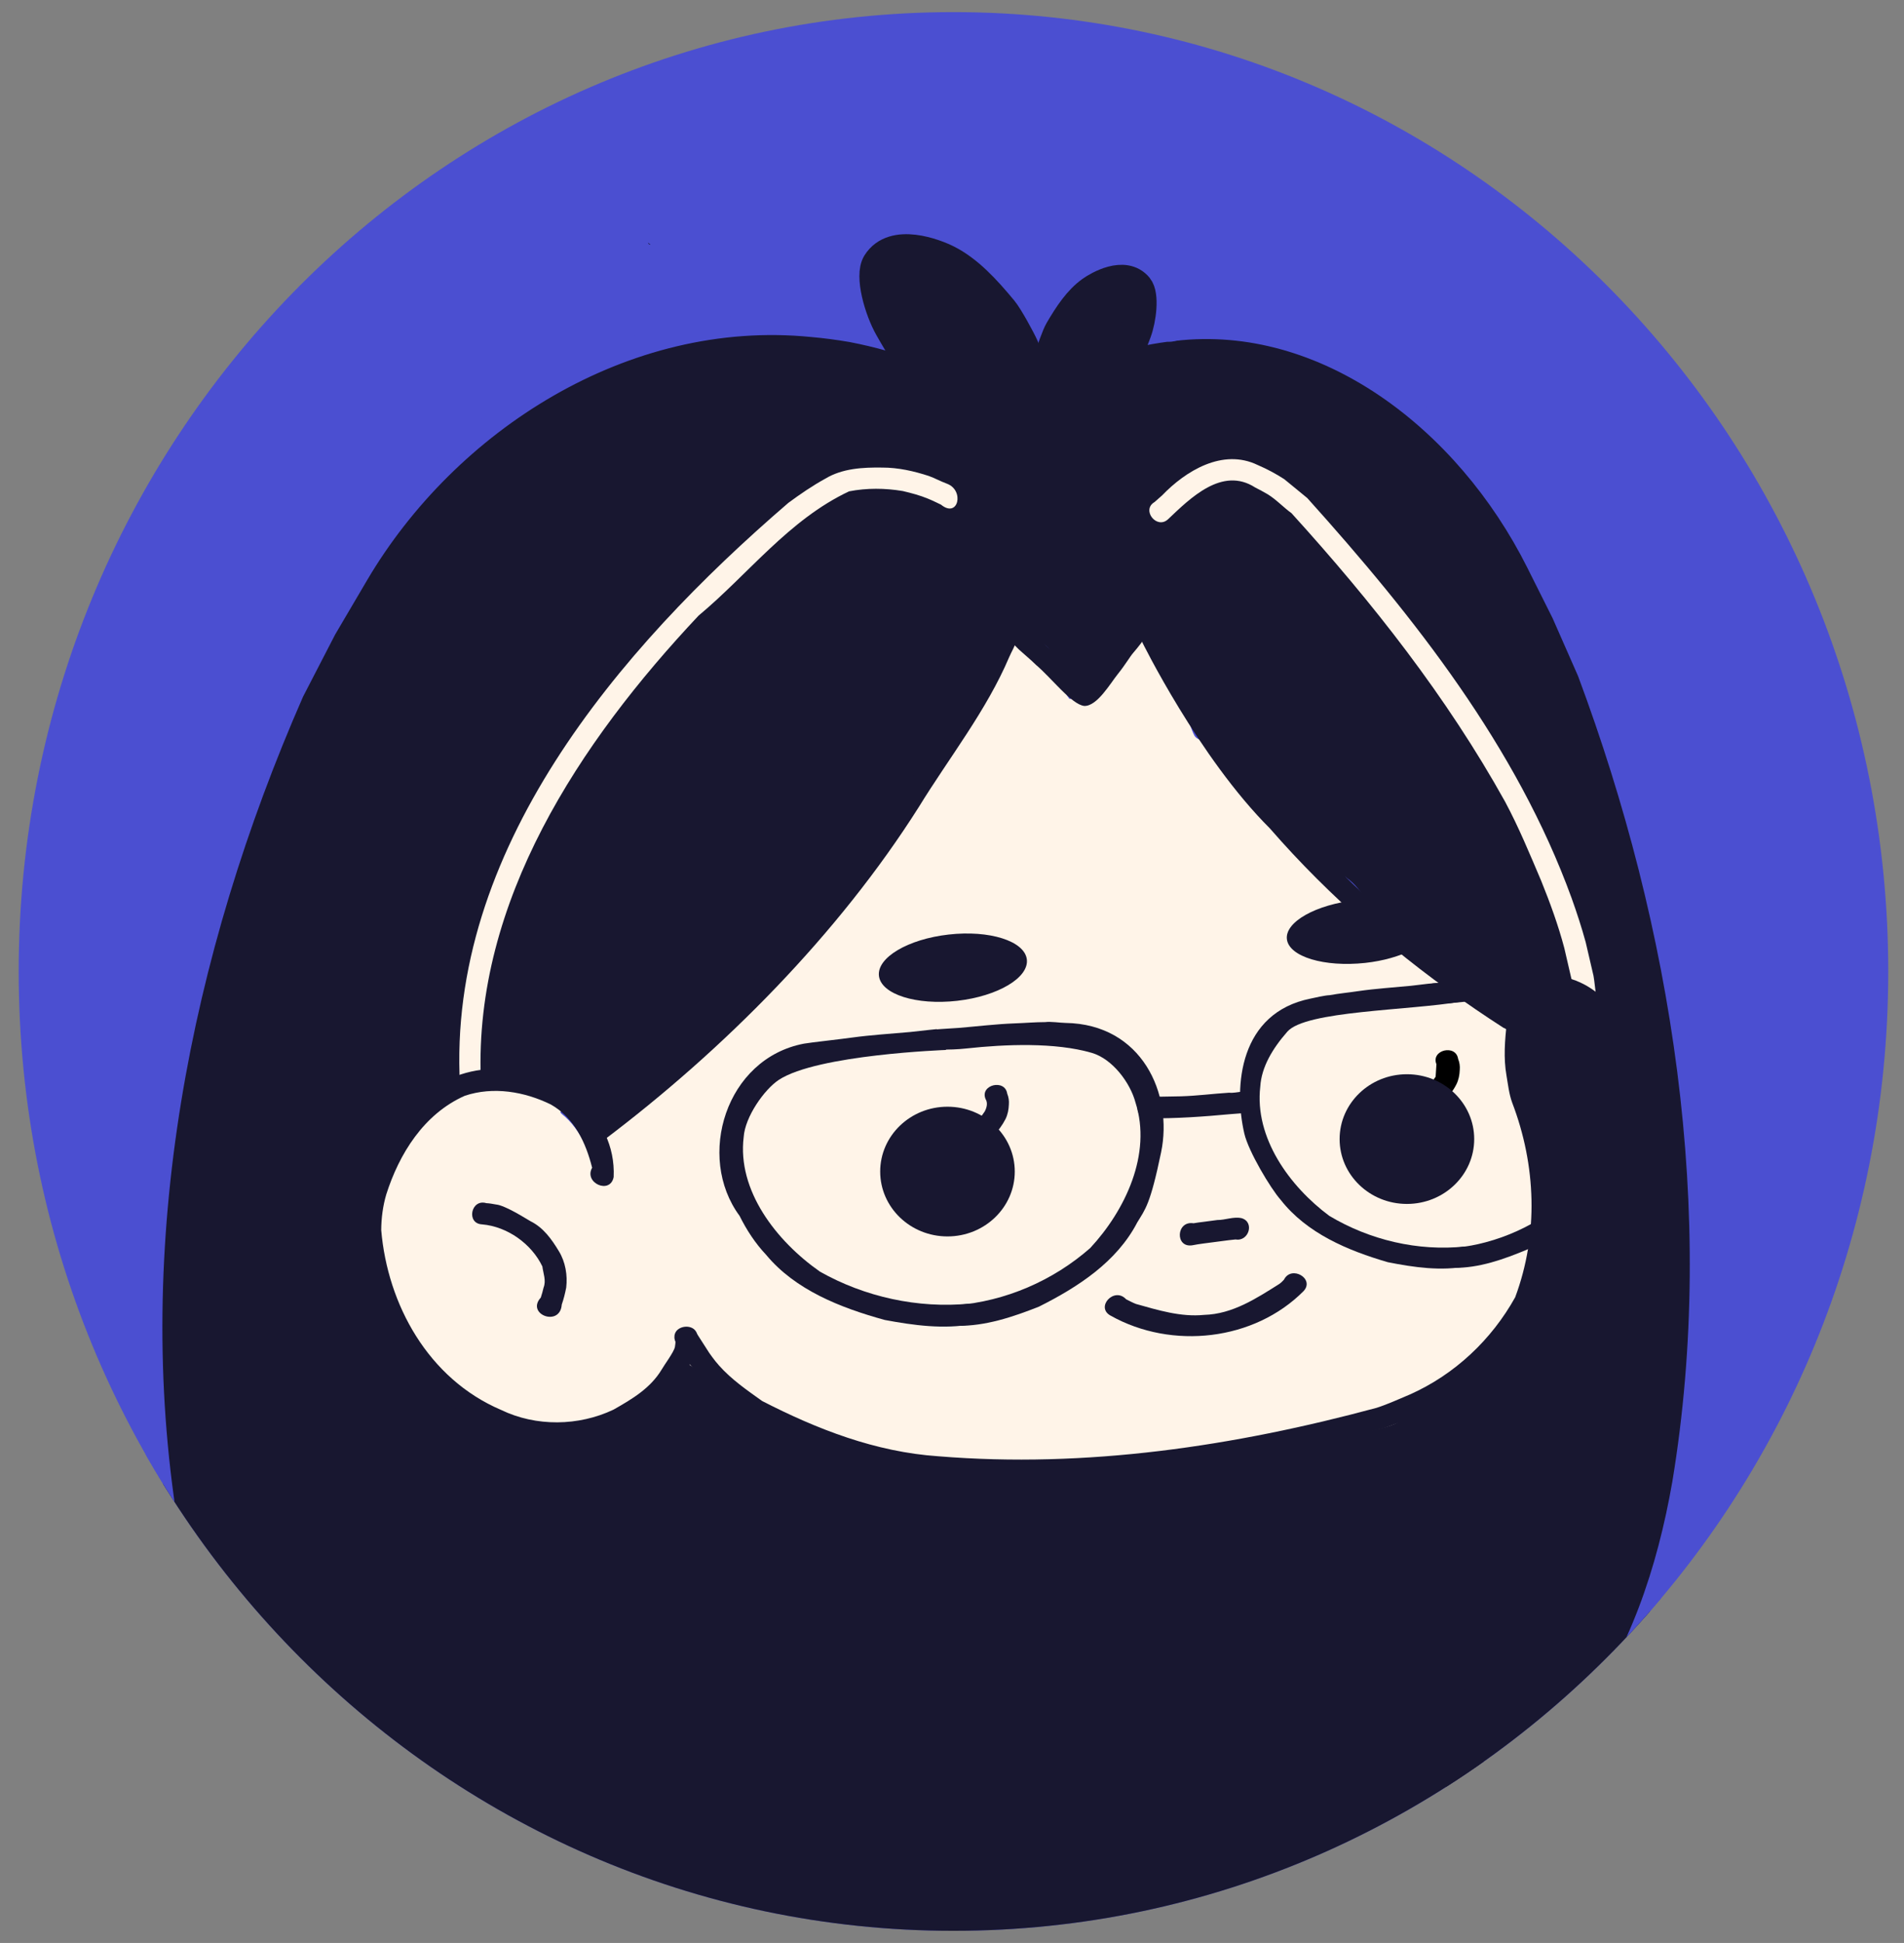<?xml version="1.0" encoding="utf-8"?>
<!-- Generator: Adobe Illustrator 26.0.0, SVG Export Plug-In . SVG Version: 6.00 Build 0)  -->
<svg version="1.1" id="Calque_1" xmlns="http://www.w3.org/2000/svg" xmlns:xlink="http://www.w3.org/1999/xlink" x="0px" y="0px"
	 viewBox="0 0 1098.78 1120.72" style="enable-background:new 0 0 1098.78 1120.72;" xml:space="preserve">
<rect x="0" y="0" width="1098.78" height="1120.72" fill="#808080" stroke="none"/>
<style type="text/css">
	.st0{fill:#4B4FD1;}
	.st1{clip-path:url(#SVGID_00000005974936146400875890000007305884108300730762_);}
	.st2{fill:#181730;}
	.st3{fill:#7DB92C;}
	.st4{fill:#FFF4E8;}
	.st5{fill:#181730;stroke:#181730;stroke-width:18.06;stroke-miterlimit:3.853;}
	.st6{fill:none;stroke:#FFF4E8;stroke-width:18.06;stroke-miterlimit:3.853;stroke-opacity:0;}
</style>
<g>
	<g>
		<path id="Mask_00000175308422766429023100000015537011445016004523_" class="st0" d="M550.24,6.99L550.24,6.99
			c297.93,0,539.45,247.75,539.45,553.37l0,0c0,305.62-241.52,553.37-539.45,553.37l0,0c-297.94,0-539.45-247.74-539.45-553.37l0,0
			C10.79,254.74,252.3,6.99,550.24,6.99z"/>
	</g>
	<g>
		<defs>
			<path id="SVGID_1_" d="M550.24,6.99L550.24,6.99c297.93,0,539.45,247.75,539.45,553.37l0,0c0,305.62-241.52,553.37-539.45,553.37
				l0,0c-297.94,0-539.45-247.74-539.45-553.37l0,0C10.79,254.74,252.3,6.99,550.24,6.99z"/>
		</defs>
		<clipPath id="SVGID_00000078010262929636003960000007402701210912886969_">
			<use xlink:href="#SVGID_1_"  style="overflow:visible;"/>
		</clipPath>
		<g style="clip-path:url(#SVGID_00000078010262929636003960000007402701210912886969_);">
			<path class="st2" d="M703.33,192.22c-1.26-0.13-2.59-0.12-4.07,0.17c-7.39,1.43-14.9,2.77-22.45,4.58
				c-3.72,0.9-11.06-2.63-11.06-2.63c0.01,0-5.91,0.35-9.74,1.41c-5.57,1.53-9.86,2.76-15.36,4.53
				c-8.17,2.63-26.61,10.61-26.61,10.61s-8.96,5.88-13.61,8.12c-4.84,2.33-37.42,2.01-40.86,6.42
				c-1.45,1.88,26.05,12.64,26.05,14.81c0,7.59,0.78,15.02,2.03,22.29c1.38,7.91,1.81,16.25,2.74,24.27
				c0.67,5.82-0.11,12.02,2.03,17.68c4.24,11.24,11.32,21.36,14.97,32.78c5.05,15.81,5.89,31.93,12.93,47.2
				c1.59,3.45,4.81,6.66,5.46,10.47c0.23,1.29,3.45-2.49,3.45-2.49c1.7,1.64-1.1,5.81-0.74,5.12l26.56-26.23
				c2.81-2.7,7.49,2.17,9.5,4.59c1.9,2.28,2.14,4.72,3.44,7.22c2.39,4.61,6.68,8.29,8.83,13.1c1.13,2.54,1.59,5.55,3.39,7.86
				c6.68,8.58,11.71,18.33,18.37,26.87c2.76,3.56,3.86,8.28,6.8,11.82c6.02,7.24,14.38,12.38,20.43,19.65
				c2.02,2.44,3.5,5.39,5.43,7.87c4.38,5.63,15.03,11.58,21.09,15.08c5.44,3.15,8.71,9.16,13.63,13.1
				c4.14,3.33,8.77,5.85,12.93,9.19c4.84,3.87,7.71,9.12,11.57,13.76c4.94,5.95,12.09,11.01,17.66,16.38
				c0.71,0.68,2.01,0.62,2.73,1.31c5.23,5.04,9.7,11.42,15.66,15.73c3.88,2.8,8.51,4.35,12.23,7.22c2.46,1.9,4.07,3.66,6.8,5.24
				c4.67,2.7,10.72,9.33,13.16,14.05c1.43,2.77,3.98,4.58,6.03,6.06c4.17,3.01,10.08,1,11.32,6.96c1.14,5.47,0.53,4.79,1.48,10.3
				c2.72,15.66,4.08,31.38,6.14,47.19c1.23,9.51,5.85,18.18,7.46,27.52c3.01,17.35-1.72,32.74-5.36,50.23
				c-1.35,6.47-1.18,17.32-4.84,23.19c-5,8.03-10.84,18.31-17.69,24.92c-3.21,3.08-7.65,2.81-10.43,6.39
				c-2.24,2.88-6.55,5.82-9.18,8.35c-7.78,7.5-16.48,15.6-25.27,21.96c-6.35,4.58-15.93,4.45-23.14,7.22
				c-5.4,2.08-16.77,1.94-22.49,3.03c-20.92,4.04-35.37,14.65-57.12,14.65c-9.12,0-17.4,2.64-26.56,2.64
				c-3.71,0-9.23-2.02-10.19,2.63c-1.84,8.83-4.61,18.33-2.71,27.52c0.59,2.8,2.12,5.67,2.71,8.51c0.88,4.22,2.86,10.62,6.13,13.77
				c5.43,5.23,13.92,3.34,20.4,4.59c4.9,0.94,11.81,1.97,16.33,4.58c4.23,2.45,6.95,5.69,10.89,8.54
				c7.43,5.36,15.02,10.34,22.46,15.73c6.9,4.98,11.12,13.37,16.34,19.65c3.21,3.87,7.35,7.09,10.89,10.5
				c2.83,2.74,5.39,7.15,7.46,10.47c1.41,2.25,1.42,5.95,3.4,7.86c2.23,2.15,3.18,5.66,5.46,7.87c4.66,4.49,8.91,9.92,12.94,15.09
				c3.82,4.92,5.63,11.4,9.5,16.37c4.56,5.85,9.88,11.47,15,16.4c2.45,2.36,4.23,7.11,8.16,7.87c6.89,1.32,15.86-0.06,22.43-1.32
				c6.79-1.31,9.38-8.24,14.29-11.79c5.69-4.11,12.11-8.38,17.03-13.13c3.46-3.33,9.52-3.11,11.02-7.46
				c1.26-3.64,10.7-6.6,13.23-9.54c3.37-3.9-2.08-14.23,1.58-17.74c6.82-6.58,8.92-16.68,13.63-24.24c0.26-0.42,1-0.33,1.36-0.67
				c1.68-1.61,1.97-4.71,3.4-6.55c4.82-6.18,9.33-15.41,11.57-22.95c6.71-22.64,10.29-45.18,14.26-68.17
				c1.79-10.34,2.94-14.05,4.3-24.5c1.54-11.92,6.04-16.53,8.09-28.37c0.47-2.75,1.44-16.94,1.91-19.71
				c1.65-9.52,0.37-19.31,1.61-28.92c2.23-17.14-0.98-36.63-2.61-53.89c-1.1-11.65,1.42-19.41-0.3-30.97
				c-1.61-10.86-2.16-27.88-3.77-38.75c-4.01-27.01-12.5-54.9-18.06-81.67c-0.44-2.12-0.91-4.24-1.39-6.37
				c-0.29-1.25-0.58-2.5-0.87-3.76c-1.09-4.72-2.21-9.45-3.18-14.15c-1.07-5.16,2.17-10.23,0.85-14.06
				c-1.32-3.83-2.24-7.07-2.91-12.67c-0.65-5.37-2.49-13.22-2.49-13.22s-9.54-15.88-11.11-24.94c-0.92-5.28-3.67-10.47-4.77-15.74
				c-2.74-13.22-7.82-25.93-12.23-38.68c-1.09-3.17-3.65-5.92-4.76-9.15c-6.76-19.53-15.66-38.01-25.2-56.38
				c-4.59-8.85-9.12-17.34-14.27-25.59c-3.83-6.15-4.74-13.88-9.53-19.65c-4.38-5.27-10.09-9.69-14.3-15.08
				c-3.07-3.96-5.2-8.69-7.49-13.11c-4.27-8.23-10.67-16.18-17-22.28c-1.18-1.15-1.54-3.44-2.73-4.59
				c-4.7-4.52-9.83-11.06-15.63-14.41c-5.52-3.2-12.62-4.2-17.69-7.87c-17.54-12.67-37.71-17.38-59.19-19.68
				c-6.34-0.67-12.71-2.4-19.06-3.28C710.18,194.47,707.11,192.62,703.33,192.22z"/>
			<path class="st2" d="M581.34,367.19c-1.67,2.19-1.44,5.72-2.37,8.27c-2.25,6.24-4.25,12.64-6.5,18.87
				c-4.31,11.92-10.79,23.2-18.52,33.36c-2.41,3.16-3.37,7.42-5.51,10.79c-1.45,2.28-3.32,4.32-4.77,6.59
				c-1.26,1.96-1.79,4.58-3.39,6.38c-3.3,3.71-7.02,7.29-10.1,11.33c-3.58,4.7-7.96,10.03-10.79,15.13
				c-1.82,3.27-3.48,6.83-5.81,9.87c-4.55,5.98-10.55,10.94-15.16,17.01c-3.4,4.46-5.66,9.78-9.25,14.07
				c-9.24,11.08-17.42,20.05-25.42,31.96c-2.33,3.47-8.5,7.42-11.38,10.52c-3.36,3.64-6.09,7.71-9.24,11.48
				c-5.07,6.08-11.58,10.94-16.91,16.71c-2.73,2.96-5.18,6.15-7.91,9.1c-2.99,3.23-7.45,4.97-10.83,7.75
				c-4.26,3.5-7.69,7.97-11.93,11.46c-3.91,3.22-8.7,5.36-13.09,7.81c-3.21,1.79-5.63,4.8-8.77,6.36c-2.91,1.44-5.92,2.74-8.84,4.17
				c-5.82,2.88-8.47,9.09-14.26,11.95c-1.76,0.88-10.78,3.16-11.89,1.08c-0.41-0.77,0.34-1.79,0.01-2.6
				c-0.93-2.3-4.29-4.23-6.17-5.79c-4.02-3.32-9.1-6.38-13.74-8.77c-2.76-1.43-4.35-3.7-7.71-4.74c-9.5-2.94-18.74-4-28.48-4.26
				c-2.75-0.08-9.24,2.49-11.08-0.96c-0.64-1.19,0.04-1.43,0.01-2.6c-0.14-5-1.84-9.43-1.46-14.54c0.32-4.41,0-9,0.13-13.41
				c0.26-9.12,3.3-19.44,5.89-28.07c2.54-8.53,5.15-17.1,7.7-25.6c2.56-8.59,3.17-17.79,6.02-26.31c3.41-10.21,9.57-20,14.27-29.72
				c8.34-17.25,13.27-35.99,23.28-52.5c2.67-4.4,6.46-8.1,9.38-12.32c2.65-3.83,4.6-7.76,7.85-11.28
				c5.15-5.57,11.11-10.74,15.97-16.43c2.65-3.1,4.31-6.95,6.75-10.16c3.23-4.23,7.68-7.49,11.06-11.61
				c3.81-4.65,7.45-9.45,11.08-14.22c1.96-2.56,3.01-5.79,5.07-8.26c3.71-4.45,8.54-8,12.52-12.23c3.03-3.23,5.32-7.32,8.57-10.29
				c4.4-4.02,9.53-6.92,14.77-9.71c3.45-1.83,6.39-4.62,9.73-6.63c4.45-2.68,9.39-4.59,13.89-7.24c2.5-1.48,4.62-3.39,7.17-4.89
				c4.25-2.5,9.15-3.65,13.29-6.47c3.71-2.52,7.05-5.33,11.18-7.25c9-4.2,20.98-5.55,30.56-2.33c2.56,0.86,4.95,2.17,7.56,2.98
				c3.47,1.08,6.08,4.48,9.82,5.52c4.4,1.22,8.56,1.62,13.19,1.74c1.69,0.05,3.74-0.53,5.39,0.02c1.7,0.57,2.15,1.93,3.55,2.75
				c8.88,5.24,14.26,12.9,21.2,19.97c5.04,5.12,11.56,7.98,11.52,16.2c-0.01,2.84-1.62,4.51-2.58,6.94
				c-1.09,2.72-1.95,5.85-2.45,8.7"/>
			<path class="st2" d="M449.26,186.44c-14.64-0.43-28.84,2.91-42.96,5.9c-4.06,0.87-8.53,0.67-12.43,2.17
				c-2.87,1.1-5.22,2.89-8.19,3.89c-6.59,2.21-19.18,8.51-16.48,0.2c2.7-8.31-11.91,4.47-14.91,5.89
				c-5.34,2.53-13.65,4.66-18.83,7.46c-4.83,2.62-17.03,6.06-17.03,6.06s-17.84,14.97-23.82,18.92c-4.76,3.14-4.04-1.64-9.22,0.93
				c-5.92,2.94-3.78,11.48-9.14,15.44c-3.55,2.62-6.34,5.98-10.05,8.48c-6.87,4.62-14.45,8.12-20.35,13.92
				c-3.31,3.26-5.93,7.01-9.03,10.41c-6.04,6.64-10.3,14.89-15.98,21.94c-6.35,7.88-13.95,13.36-19.72,21.58
				c-14.62,20.8-24.56,44.87-32.54,68.6c-6.06,18-15.31,35.07-21.59,52.99c-1.5,4.3-3.89,8.35-5.45,12.63
				c-8.36,22.79-16.71,46.72-21.93,70.42c-3.87,17.56-12.51,40.47-16.16,58.07c-6.69,32.3-16,62.61-17.09,95.67
				c-0.2,6.09-0.21,22.85-0.99,28.9c-1.82,14.05,5.42,14.98,3.59,29.03c-0.77,5.98-2.4,12.37-2.39,18.4
				c0.06,17.88,3.24,35.58,3.29,53.45c0.02,8.83-1.36,19.12,0.87,27.81c1.7,6.62,5.14,13.34,6.36,20.03
				c0.72,3.96,1.2,7.98,1.77,11.99c0.15,0.17,0.3,0.4,0.46,0.58c45.32,50.26,64.48,121.84,120.61,158.8
				c24.31,16.01,117.5,132.71,146.61,144.64c1.31-1.75,2.62-3.59,3.97-5.24c4.48-5.4,9.82-11.01,15.39-15.11
				c3.74-2.76,8.7-12.84,10.51-16.88c2.02-4.51,6.22-9.52,9.4-13.36c6.78-8.2,178.31-9.26,186.02-16.83
				c3.18-3.13,97.15,40.7,99.97,37.29c3.95-4.78,9.85-8.53,14.45-12.77c5.73-5.29,9.1-13.09,14.58-18.83
				c6.16-6.47,13.63-11.53,20.19-17.58c4.14-3.82,7.83-8.44,12.41-11.81c5.06-3.74,99.28-48.47,104.66-51.74
				c7.42-4.51-25.73-97.48-17.19-98.08c2.31-0.17-19.65-18.3-43.04-37.62c-26.3-21.71-54.39-44.92-51.82-45.79l-165.16-39.19
				L404.75,776.3c-1.88,0.64-1.63,1.44-2.92,2.7c-1.91,1.88-4.21,3.09-5.8,5.35c-2.81,4.01-3.59,8.69-6.73,12.49
				c-3.14,3.79-8.41,5.64-12.03,8.86c-4.23,3.74-8.55,7.91-12.96,11.16c-4.48,3.3-13.85-1.17-18.77,1.5
				c-7.02,3.8-12.18,4.94-20.7,4.69c-16.72-0.49-32.01-0.95-44.99-10.49c-3.66-2.69,16.2-38.28,12.73-41.42
				c-9.94-9-39.58,10.6-46.32-0.45c-2.74-4.49-6.98-8.18-9.86-12.58c-9.16-13.99-16.64-30.07-17-46.58
				c-0.32-14.88-6.25-31.86,0.25-46.38c5.43-12.12,13.77-15.92,23.08-25.06c4.58-4.5,8.88-9.12,14.45-12.8
				c4.27-2.81,8.75-5,13.13-7.55c1.61-0.93,5.84-0.63,5.98-1.72c0.18-1.44-1.89-4.21-2.45-5.7c-2-5.3-2.93-10.75-4.32-16.17
				c-2.34-9.12,20.19-10.24,20.41-19.56c0.14-6.25-3.51-30.02-3.51-30.02s34.1-46.05,53.84-76.8c4.6-7.16,5.26,14.94,16.47-12.92
				c4.43-11-19.05-24.47-16.81-27.99c6.35-9.99,23.77-20.81,33.03-28.27c5.35-4.32,10.6-0.3,20.94-13.31
				c10.34-13.01,4.66-26.68,18.92-33.22c5.08-2.32,9.72-5.39,15.02-7.3c13.05-4.71,27.32-6.93,40.91-9.77
				c4.9-1.03,9.68-2.81,14.58-3.75c13.49-2.58,28.01-1.93,41.47,0.56c9.12,1.68,20.38,4.36,28.22,9.27
				c4.09,2.55,6.87,6.57,10.95,9.12c3.67,2.29,8.23,3.25,12.17,5c5.34,2.4,9.63,6.74,14.73,9.54c3.16,1.73,7.07,2.61,10.33,4.21
				c7.64,3.75,7.98,14.91,15.76,18.39c1.05,0.47,8.04,6.23,8.54,5.24c0.4-0.8,5.14-6.72,4.95-7.6c-1.36-6.3-3.49-10.68-6.17-16.37
				c-1.88-3.98-4.88-7.53-6.82-11.64c-2.66-5.63-2.91-11.89-5.4-17.48c-3.1-6.98,16.03-9.81,12.42-16.58
				c-1.84-3.43-9.62-14.58-11.54-17.9c-3.36-5.82-6.67-15.08-9.62-21.06c-3.82-7.72-0.05-20-3.1-28.08
				c-4.46-11.81-13.38-23.86-20.83-34.43c-10.5-14.87-43.15-16.49-60.14-24.1c-4.41-1.97-9.52-2.97-14.08-4.62
				c-6.06-2.19-11.42-4.42-17.84-5.67C474.86,186.58,461.8,186.81,449.26,186.44z"/>
			<path class="st2" d="M375.39,141.14l-0.59-0.07l-0.54-0.46l-0.32-0.64l0,0"/>
			<path class="st3" d="M744.26,549.66c-2.39,0.55-2.19,0.26,0.58,0.88L744.26,549.66z"/>
			<path class="st3" d="M350.41,670.87c-0.72-0.01-1.33,0.25-1.74-0.43c-0.66-1.08-0.06-2.68-0.19-3.94
				c-0.29-2.55-1.15-5.18-2.37-7.46c-2.06-3.86-3.23-8.09-5.54-11.86c-2.35-3.81-5.75-6.94-8.03-10.66"/>
			<path class="st4" d="M581.96,365.16c-0.2-0.07-1.62,3.27-1.76,3.68c-1.63,4.87-3.34,10.73-6.1,15.01
				c-7.11,11-13.19,22.52-19.09,34.21c-1.1,2.16-3.16,3.85-4.22,6.05c-7.44,15.39-18.12,28.63-27.08,43.36
				c-1.97,3.24-3.33,6.74-5.01,10.07c-1.61,3.18-4.6,5.4-6.16,8.62c-1.11,2.3-2.1,4.76-3.88,6.72
				c-6.21,6.88-13.57,13.27-19.43,20.38c-5.81,7.07-10.68,14.98-17.91,20.85c-6.02,4.89-3,12.69-8.96,17.52
				c-4.8,3.9-17.02,7.13-21.07,11.69c-8.14,9.2-18.23,16.64-26.61,25.52c-1.96,2.07-3.53,4.79-5.53,6.75
				c-7.54,7.43-17.24,12.63-25.19,19.63c-2.86,2.5-5.01,5.56-7.69,8.19c-4.61,4.54-7.68,13.25-13.22,16.63
				c-9.6,5.87-14.21,5.9-18.92,15.64c-1.47,3.06-1.49,7.18-3.33,10.04c-0.21,0.32-0.45,0.92-0.82,0.82
				c-0.38-0.12-0.06-0.76-0.18-1.12c-0.68-1.9-1.44-4.3-2.37-6.02c-3.27-6.14-7.35-12.15-13.05-16.7c-4.55-3.62,9.12,1.51-2.19-7.83
				c-3.52-2.91-4.46,0.94-4.49-0.41c-0.08-3.04,4.46-8.32-5.05-4.94c-13.73,4.88-6.89-3.51-11.05-4.09
				c-2.49-0.36-17.88-3.05-20.39-3.22c-2.94-0.18-13.65,3.66-22.52,8.89c-9.77,5.75,3.27,2.91-1.86,5.44
				c-2.77,1.38-5.33,3.43-8.19,4.85c-3.25,1.6-7.17,2.19-10.17,4.24c-2.26,1.54-3.48,3.82-5.22,5.76
				c-8.08,8.94-10.6,16.94-14.39,28.28c-4.2,12.59-5.95,26.3-3.85,39.44c0.61,3.79,2.82,7.32,3.43,11.12
				c0.9,5.62,0.88,11.9,3.01,17.28c1.63,4.12,4.75,7.47,6.56,11.52c2.72,6.06,4.29,12.8,8.1,18.37c2.75,3.99,7.22,6.73,10.17,10.55
				c2.08,2.71,2.82,5.76,5.55,8.04c2.34,1.96,13.74,11.4,16.39,12.91c5.66,3.19-2.44,4.48,3.46,7.13
				c16.12,7.22,32.19,15.29,49.33,12.75c2.87-0.43,21.42-4.86,24.34-5.07c5.28-0.35,8.22-5.47,13.48-5.83
				c6.36-0.42,5.55-8.61,11.38-10.55c4.43-1.47,8.59-2.81,12.33-5.67c4.05-3.09,5.42-12.35,5.1-16.89c-0.07-0.98,4.1-2.77,4.71-3.07
				c1.93-0.95,1.54,2.04,2.88,3.3c2.37,2.24,5.29,4.01,7.8,6.11c6.01,5.05,10.81,11.02,17.17,15.88c5.67,4.33,12.2,7.13,18.43,10.47
				c3.3,1.77,6.1,4.4,9.47,6.08c5.67,2.82,11.7,5.56,17.58,8.1c7.22,3.13,15.51,4.53,23.16,6.12c4.75,0.98,9.3,2.8,14.05,3.82
				c5.88,1.27,11.39,1.46,17.36,2.23c5.03,0.64,10.76,2.19,15.84,1.72c3.08-0.28,6.39-0.87,9.56-0.73c4.16,0.18,2.14,0.89,6.43,0.41
				c3.4-0.39,11.11,2.56,14.42,1.93c7.75-1.48,16.37-2.82,24.44-2.16c11.44,0.92,22.26,2.57,33.89,2.22
				c10.72-0.33,21.45-2.14,32.15-2.72c7.46-0.4,14.29-0.51,21.58-2.28c5.52-1.34,11.56-0.71,17.15-2.08
				c3.71-0.9,7.23-2.69,10.98-3.45c4.72-0.95,9.95-0.86,14.69-1.28c4.24-0.39,8.4-2.66,12.33-4.09c4.57-1.68,9.44-2.34,13.96-4.09
				c3.53-1.38,7.4,3.89,11.07,3c4.06-0.99,5.34-0.44,9.46-1.44c6.04-1.46,15.76-1.58,19.18-2.63c3.42-1.05,14.35-2.68,19.44-5.78
				c3.07-1.87-3.15-2.23,3.94-4.85c7.1-2.63,16.1-6.06,21.02-9.2c4.89-3.12,13.32-11.2,18.65-13.83
				c11.12-5.5,16.14-22.89,21.7-34.39c2.81-5.82,6.35-11.74,7.72-18.19c1.43-6.75,2.64-13.62,4.06-20.38
				c1.36-6.42,3.13-12.9,3.77-19.44c1.14-11.86-2.51-22.89-5.01-34.27c-1-4.55-0.53-8.97-0.97-13.48
				c-0.81-8.26-3.13-16.17-5.71-23.95c-2.41-7.29,0.08-15.48-3.52-22.23c-0.58-1.08,6.84-5.56,5.85-6.15
				c-3.41-2.04-4.63-5.34-7.46-7.99c-2.82-2.66-20.23-15.2-20.23-15.2s-8.24-3.4-15.34-9.35c-4.66-3.91-14.26-15.92-19.05-19.58
				c-9.7-7.4-4.3-6.59-14.27-13.64c-9.2-6.49-12.58-13.15-21.83-19.68c-12.57-8.89-28.84-26.47-39.44-37.38
				c-7.65-7.86-15.9-14.87-22.41-23.72c-5.15-7.01-10.14-15.36-14.79-22.56c-2.53-3.91-11.78-2.47-14.14-6.46
				c-2.04-3.44-4.25-12.26-6.28-15.71c-1.59-2.69-3.67-6.59-5.13-9.33c-1.46-2.74-2.1-8.64-3.31-11.48
				c-2.66-6.2-8.11-2.77-10.68-8.92c-1.66-3.96-4.59-8.85-6.28-12.43c-2.05-4.33-10.75,4-13.04,6.26
				c-4.39,4.32-2.08,6.02-6.66,12.61c-4.58,6.58-14.01,14.72-11.65,13.74s1.96,13.28,3.23,5.59c1.28-7.71-11.52-0.41-12.53-1.79
				c-1.43-1.94-3.32-5.13-5.49-6.43c-3.18-1.91-4.35-7.25-7.27-9.58c-4.41-3.52-5.41-7.51-8.59-12.14
				c-2.08-3.02-9.96-2.99-12.15-5.97C582.72,367.75,583.25,365.56,581.96,365.16z"/>
			<path class="st2" d="M641,758.93c-9.09-4.85,2.01-16.94,8.85-9.5c1.88,0.94,3.73,1.95,5.69,2.71
				c12.75,3.56,25.89,7.66,39.35,6.31c16.32-0.43,30.13-9.49,43.27-17.77c1.05-0.72,1.97-1.6,2.8-2.53
				c4.26-8.57,17.95-0.58,11.33,6.57C723.83,773.36,676.4,778.72,641,758.93L641,758.93z"/>
			<path d="M828.95,613.86c-3.36-8.21,11.24-11.76,12.52-3.04c0.81,1.96,1.12,4.09,0.95,6.19c-0.1,2.92-0.64,5.86-1.97,8.5
				c-1.78,3.51-4.22,6.68-6.88,9.63c-6.54,11.57-21.13-3.25-9-8.84c1.4-1.68,2.71-3.43,3.92-5.23"/>
			<path class="st2" d="M507.95,675.78c0-20.66,17.39-37.41,38.83-37.41c21.44,0,38.83,16.75,38.83,37.41
				c0,20.66-17.39,37.41-38.83,37.41C525.33,713.19,507.95,696.44,507.95,675.78z"/>
			<path class="st2" d="M773.08,657.05c0-20.66,17.39-37.41,38.84-37.41c21.44,0,38.83,16.75,38.83,37.41
				c0,20.65-17.39,37.4-38.83,37.4C790.47,694.45,773.08,677.7,773.08,657.05z"/>
			<path class="st2" d="M568.74,633.9c-3.36-8.21,11.24-11.75,12.52-3.04c0.81,1.96,1.12,4.09,0.95,6.19
				c-0.1,2.92-0.64,5.86-1.97,8.5c-1.79,3.52-4.23,6.69-6.89,9.63c-6.53,11.58-21.12-3.24-9-8.83c1.41-1.69,2.72-3.43,3.93-5.24
				C569.55,638.7,570.11,636.09,568.74,633.9"/>
			<path class="st2" d="M278.2,706.24c-9.3-0.43-6.42-14.9,2.45-12.24c1.88,0.09,3.73,0.43,5.57,0.77c2.8,0.32,5.33,1.66,7.83,2.81
				c4.15,2.05,8.1,4.45,12.06,6.82c7.5,3.69,12.31,10.52,16.42,17.33c3.79,6.21,5.07,13.89,4.22,21c-0.64,3.3-1.46,6.59-2.57,9.78
				c-0.92,13.15-20.89,5.62-12.09-4.05c0.65-1.89,1.13-3.84,1.61-5.78c1.59-4.05-0.2-8.13-0.71-12.17
				C306.83,717.59,292.9,707.5,278.2,706.24"/>
			<path class="st2" d="M874.77,584.4c-1.3,0.13-2.51,0.61-3.45,1.48c0,0-1.57,2.16-1.71,3.89c-1.18,10.21-2.02,20.54-0.21,30.74
				c0.9,5.21,1.44,10.52,3.27,15.53c13.82,36.15,15.29,75.84,1.73,112.23c-13.59,24.41-34.79,44.55-60.83,56.12
				c-6.34,2.64-12.57,5.55-19.12,7.66c-82.1,22.14-167.6,34.95-252.96,27.95c-36.25-2.46-69.94-15.58-101.66-31.87
				c-8.78-6.27-17.73-12.42-24.92-20.53c-2.62-2.88-5.63-7.24-5.63-7.24l-7.51-11.7c0,0-18.11-1.8-10.68,6.84
				c0.76,1.3,1.54,2.63,2.58,3.75c1.45,2.04,1.95,4.6,3.55,6.58c29.06,38.46,79.21,55.51,125.6,63.89
				c92.52,12.32,186.34-1.99,275.69-25.94c8.02-2.64,15.71-6.15,23.43-9.53c10.18-4.88,25.51-15.66,25.51-15.66
				s7.95-7.09,10.46-9.46c10.78-9.1,19.02-19.83,25.09-31.58c3.78-7.34,6.7-15.06,8.86-23.06c0.63-2.3,1.18-4.63,1.69-6.98
				c6.62-31.27,2.18-65.68-8.69-94.99c-1.32-3.47-1.83-7.1-2.4-10.73c-0.94-5.2-1.44-10.49-1.48-15.77
				c-0.15-2.89,0.5-5.72,0.66-8.59c0.13-1.53,0.29-3.06,0.42-4.59C884.19,587.41,879.08,583.96,874.77,584.4z"/>
			<path class="st2" d="M507.24,563c-1.35-10.57,16.66-21.29,40.23-23.94c23.56-2.67,43.75,3.73,45.1,14.28
				c1.35,10.56-16.66,21.28-40.23,23.95C528.78,579.95,508.59,573.55,507.24,563z"/>
			<path class="st2" d="M784.4,519.06c-0.5,0.05-0.98,0.06-1.48,0.12c-23.57,2.52-41.6,12.69-40.25,22.69
				c1.35,10,21.56,16.09,45.12,13.56c10.61-1.15,19.9-3.91,26.96-7.46c-0.48-0.56-1.04-1.23-1.48-1.71
				c-0.9-0.96-1.74-1.79-2.52-2.53C800.19,533.6,792.02,525.95,784.4,519.06z"/>
			<path class="st2" d="M688.11,718.3c-10.12,1.64-9.41-14.3,0.65-12.7c1.85-0.34,3.73-0.56,5.6-0.79c2.71-0.36,5.42-0.71,8.14-1.08
				c4.63,0.04,9.44-2.13,14.06-1.05c7.59,2.24,4.1,13.61-3.53,12.26c-1.34,0.14-2.69,0.26-4.02,0.44c-2.72,0.34-5.41,0.7-8.12,1.06
				C696.62,717.03,692.33,717.45,688.11,718.3L688.11,718.3z"/>
			<path class="st4" d="M277.46,622.21c1.13,6.45-9.08,9.57-12.01,3.67c-7.47-134.93,90.72-250.91,189.5-335.82
				c6.85-5.05,13.9-9.89,21.4-14c9.77-5.89,21.62-6.53,32.82-6.36c9.19-0.01,18.19,2.03,26.84,4.85c3.56,1.29,6.29,2.88,10.5,4.47
				c10.24,3.84,6.46,20.19-3.47,12.07c0,0-5.44-2.65-7.46-3.43c-4.71-1.96-9.68-3.26-14.65-4.43c-10.17-1.71-20.78-1.8-30.92,0.18
				c-34.74,16.31-58.16,47.79-86.91,71.73C334.34,428.2,273.63,520,277.46,622.21L277.46,622.21z"/>
			<path class="st2" d="M576.54,356.27c1.28-5.05,7.93-6.03,10.42-1.43c3.88,10.28-2.18,18.56-4.53,24.11
				c-13.1,30.86-34.6,57.95-52.17,86.52c-46.41,73.31-112.45,139.96-182.4,192.63c-9.54,3.79-15.32-9.12-5.44-10.81
				c1.49-1.03,9.61-7.41,11.06-8.5c2.51-2.02,5.19-3.83,7.72-5.83c36.87-33.29,75.57-65.18,106.84-103.79
				c26.42-31.73,48.96-66.2,71.2-100.71C557.81,403.08,576.54,356.27,576.54,356.27z"/>
			<path class="st2" d="M654.51,361.97c-2.66-7.96,7.54-8.52,9.38-3.73c0.4,1.03,3.2,5.86,7.36,13.44
				c17.36,35.36,31.53,57.23,59.73,85.74c7.07,7.51,14.13,15.03,21.17,22.57c33.4,38.9,90.33,84.79,104.33,94.29
				c8.09,5.47,25.26,9.36,25.53,13.63c0.28,4.14,1.38,14.12-8.87,7.91c-1.5-0.55-4.06-2.45-5.56-3c-5.33-3.44-10.61-6.93-15.84-10.5
				c-43.87-29.91-84.21-64.59-118.89-104.46c-41.07-40.93-73.89-107.84-73.89-107.84L654.51,361.97z"/>
			<path class="st4" d="M674.06,299.52c-6.51,6.07-15.54-5.38-7.8-9.91c1.45-1.28,2.91-2.55,4.35-3.83
				c13.58-14.13,34.98-27.35,55.22-17.54c5.32,2.27,10.44,5.02,15.28,8.14c4.49,3.57,8.84,7.34,13.33,10.93
				c62.06,68.97,120.84,143.62,152.49,230.65c3.01,8.39,5.77,16.85,8.13,25.43c1.51,6.49,3.02,12.99,4.54,19.49
				c0.43,1.86,1.42,12.02,1.85,13.88c3.22,5.58-0.32,5.56-4.8,3.82c-3.86-1.48-8.61-3.87-8.27-9.35c-0.41-1.81-0.84-3.61-1.25-5.42
				c-1.46-6.32-2.93-12.65-4.39-18.97c-3.51-13.22-8.2-26.11-13.35-38.81c-6.54-15.35-12.9-30.83-20.81-45.59
				c-33.59-60.4-76.57-115.02-123.27-166.43c-4.81-3.47-8.79-7.9-13.88-10.99c-2.32-1.36-4.7-2.61-7.1-3.84
				C705.23,268.86,686.74,287.53,674.06,299.52L674.06,299.52z"/>
			<path class="st2" d="M653.1,357.92c5.17-7.61,15.18,3.41,8.17,9.06c-0.93,1.35-1.87,2.7-2.8,4.05c-1.42,1.89-2.91,3.7-4.43,5.47
				c-1.98,2.25-4.42,6.65-8.91,12.25c-4.5,5.61-12.03,18.71-19.43,18.45c-7.37-0.85-18.86-16.11-27.82-23.66
				c-3.12-3.1-6.54-5.84-9.78-8.8c-1.51-1.43-2.98-2.92-4.29-4.57c-9.33-6.02-0.41-23.18,4.58-12.87c1.13,1.46,6.22,7.05,7.55,8.3
				c4.51,3.89,8.95,7.88,13.2,12.1c5.91,5.52,14.89,14.91,16.42,14.93C628.54,392.68,644.66,371.16,653.1,357.92L653.1,357.92z"/>
			<path class="st0" d="M441.62,181.54c-59.28,1.2-118.36,21.71-163.33,59.65c-13.8,11.15-26.78,23.16-39.06,35.85
				c-71.66,84.13-110.25,189.63-134.4,294.67c-22.12,92.26-30.9,188.93-18.79,283.17c3.53,5.01,6.89,10.08,6.9,10.09
				c4.6,7.46,6.74,10.6,9.68,13.95c-25.95-161.11,6.86-328.04,72.27-477.07c6.17-11.94,12.35-23.89,18.51-35.82
				c6.16-10.47,12.32-20.94,18.48-31.41c50.8-86.15,150.56-150.71,256.06-140.24c7.51,0.65,15,1.64,22.43,2.93
				c7.33,1.41,14.59,3.13,21.76,5.17c18.61,6.3,41.78,10.37,53.57,18.45c13.78,5.18,20.24,6.87,24.85,6.65
				c4.32-0.21,9.29-2.05,12.11-3.76c2.83-1.7,9.23-5.88,1.45-13.44c-5.63-4.75-24.08,8.36-30.31,4.3
				C533.97,191.36,487.73,180.61,441.62,181.54z"/>
			<path class="st0" d="M699.19,184.66c-36.55-0.87-73.22,9.15-104.81,30.88c-1.37,1.05-3.69,3.28-6.04,5.63
				c-3.25,3.25-19.25-9.29-20.13-8.42c-6.16,7.05,2.74,11.27,6.12,2.15c0.83-0.89,13.22,4.06,14.05,3.18
				c2.23-2.5,13.67,7.25,16.2,5.16c13.11-9.98,23.95-13.21,38.7-19.08c5.68-1.9,11.46-3.51,17.27-4.83
				c5.89-1.2,11.8-2.11,17.75-2.72c83.64-9.76,162.75,50.42,203.03,130.71c4.88,9.76,9.77,19.52,14.66,29.27
				c4.89,11.12,9.8,22.24,14.69,33.37c54.16,145.07,80.28,308.33,54.42,464.59c-8.67,49.83-25.01,98.57-54.45,137.38
				c-8.15,9.29-16.27,19.21-26.34,25.78c-5.61,3.29-11.46,5.96-17.45,8.1c0.78,0.82,1.46,1.32,2.27,2.22
				c2.23,2.49,3.95,4.77,5.64,7.05c23.72-10.54,43.81-31.64,57.21-56.26c9.44-13.73,16.74-29.33,22.67-45.33
				c6.24-17.72,11.13-35.99,15.75-54.33c23.28-108.35,17.84-222.88-4.18-330.9c-19.16-97.88-49.79-196.2-106.6-274.6
				c-9.75-11.83-20.02-23.03-30.97-33.42C793.01,204.89,746.19,185.78,699.19,184.66z"/>
			<path class="st5" d="M571.54,235.98c-16.56-0.65-32-15.13-36.84-19.16c-9.9-8.25-15.14-17.55-21.03-27.86
				c-5.88-10.31-11.51-29.84-7.14-36.85c9.17-14.72,33.22-5.25,39.91-1.86c12.06,6.11,21.96,16.83,31.99,28.94
				c3,3.62,10.1,16.55,12.09,21.07c3.46,7.89,7,16.53,6.6,25.38c-0.16,3.62-0.81,6.84-3.8,8.05
				C586.94,236.29,581.39,236.37,571.54,235.98z"/>
			<path class="st5" d="M622.18,228.74c10.85-1.95,19.52-13.19,22.3-16.36c5.68-6.5,8.18-13.29,10.99-20.82
				c2.81-7.53,4.52-21.32,0.92-25.68c-7.55-9.16-22.41-0.55-26.47,2.35c-7.32,5.24-12.74,13.43-18.1,22.56
				c-1.61,2.74-4.95,12.16-5.8,15.41c-1.46,5.67-2.92,11.86-1.74,17.84c0.48,2.44,1.24,4.57,3.33,5.12
				C612.07,230.34,615.74,229.88,622.18,228.74z"/>
			<path class="st2" d="M286.81,616.55c-8.02-0.06-16.07,1.27-23.71,4.21c-41.51,20.09-66.31,71.63-50.99,114.86
				c1.19,6.33,3.52,12.37,5.62,18.46c9.95,30.65,35.2,55.59,64.65,69.82c38.02,19.6,90.01,5.77,111.76-30.05
				c1.9-3.68,5.22-7.96,5.99-11.98c0.34-2.33,2.65-7.61,2.32-9.96c0.13-1.8-0.28-3.21-1.05-4.26c-3.58-4.92-14.74-1.95-11.64,5.95
				c0.15,1.13-0.17,2.27-0.28,3.39c-0.63,2.98-6.07,10.23-7.59,12.91c-6.43,10.76-16.98,17.05-27.86,23.21
				c-20.14,9.56-44.66,9.9-64.83,0.17c-42.17-17.99-65.56-60.91-69.2-103.75c0.05-6.93,0.95-13.89,2.91-20.55
				c7.4-23.27,21.56-46.37,45.35-56.93c16.41-5.48,34.37-2.41,49.54,5c13.72,7.67,20.35,22.32,23.92,36.52
				c-4.96,8.78,10.43,15.65,12.42,5.36C355.81,643.24,321.57,616.8,286.81,616.55z"/>
			<path class="st2" d="M614.89,590.04c-2.93-0.04-8.64-0.91-11.71-0.47c-5.87,0-11.71,0.54-17.58,0.73
				c-10.74,0.4-21.41,1.7-32.11,2.6c-3.45,0.25-6.9,0.43-10.34,0.67c-1.44,0.07-2.86,0.2-4.29,0.32c-0.05,1.52-0.13,3.33-0.14,4.65
				c-0.06,2.91-0.78,6.58-0.78,6.58s8.8,0.86,19.94-0.36c22.22-2.42,51.08-3.59,72.16,2.55c12.01,3.51,22.25,17.28,25.26,28.71
				c9.51,29.61-5.91,62.14-26.19,83.92c-21.32,18.7-48.79,30.7-77.4,32.92c0.14,4.49,0.21,7.24,0.37,9.98
				c0.04,0.72,0.13,1.23,0.18,1.93c16.43,0.22,32.27-5.13,47.29-11.06c22.65-11.34,44.97-25.89,56.75-48.59
				c4.66-7.74,7.44-10.02,13.76-40.43C677.08,630.94,658.93,590.7,614.89,590.04z"/>
			<path class="st2" d="M892.86,562.57c-2.66-0.04-18.75,1.08-24.05,1.26c-9.72,0.39-19.38,1.63-29.06,2.49
				c-3.12,0.24-6.23,0.42-9.36,0.65c-1.29,0.07-2.58,0.2-3.87,0.32c-0.05,1.45-0.12,3.19-0.13,4.46c-0.05,2.78,0,5.22,0.11,7.38
				c29.08-0.39,62.49-11.12,86.27,2.28c5.84,3.28,16.37,15.35,19.1,26.32c8.6,28.42-5.36,59.65-23.7,80.56
				c-19.28,17.95-44.13,29.47-70.02,31.61c0.12,4.31,0.19,6.94,0.33,9.57c0.04,0.69,0.13,1.18,0.16,1.85
				c14.87,0.21,29.2-4.93,42.79-10.61c20.5-10.88,34.55-24.57,42.98-36.4c13.48-18.91,19.06-28.54,21.06-58.02
				c1.22-18.11-5.08-34.42-16.51-46.77C920.55,570.48,909.7,562.83,892.86,562.57z"/>
			<path class="st2" d="M464.02,601.98c3.01-0.57,21.59-2.62,27.66-3.49c11.14-1.53,22.41-2.18,33.62-3.21
				c3.61-0.39,7.2-0.82,10.81-1.2c1.48-0.18,2.98-0.31,4.47-0.45c0.37,1.48,0.81,3.25,1.11,4.54c0.64,2.84,4.39,7.46,4.39,7.46
				s-74.41,2.64-96.62,17.25c-8.31,5.47-19.51,21.25-20.29,33.01c-3.78,30.76,18.72,59.91,44.05,77.64
				c25.77,14.53,56.5,21.37,86.44,18.42c0.78,4.42,1.25,7.14,1.66,9.85c0.11,0.71,0.11,1.23,0.2,1.93
				c-16.88,3.16-34.3,0.75-50.97-2.36c-25.65-7.06-51.61-17.33-68.36-37.5c-6.38-6.76-11.37-14.45-15.4-22.56
				C401.62,667.27,418.77,610.52,464.02,601.98z"/>
			<path class="st2" d="M756.3,576.01c2.73-0.55,8.07-1.86,11.02-1.97c5.47-1.01,11.02-1.5,16.52-2.34
				c10.08-1.46,20.28-2.09,30.42-3.08c3.27-0.37,6.51-0.78,9.78-1.16c1.34-0.17,5.68-0.48,7.03-0.62c0.33,1.43-2.25,3.3-1.99,4.54
				c0.59,2.74,13.73,4.24,14.02,6.39c-30.03,5.16-89.54,5.2-100.16,17.28c-8.63,9.82-14.95,20.46-15.65,31.75
				c-3.42,29.53,16.93,57.51,39.85,74.54c23.31,13.94,51.12,20.52,78.2,17.67c0.71,4.25,1.14,6.86,1.49,9.46
				c0.1,0.69,0.11,1.18,0.19,1.85c-15.28,3.03-31.03,0.72-46.12-2.26c-23.2-6.77-46.69-16.63-61.85-35.99
				c-5.77-6.49-18.58-27.92-20.96-38.19C711.72,626.31,715.36,584.22,756.3,576.01z"/>
			<path class="st2" d="M662.68,645.05c-10.97-0.32-5.98-16.61,4.06-12.44c1.4-0.01,2.8-0.03,4.21-0.05
				c3.53-0.03,7.06-0.09,10.59-0.19c9.3-0.27,18.53-1.5,27.82-2.08c4.45,0.54,10.33-2.43,14.36,0.74c5.7,4.43-0.19,12.92-6.83,11.11
				c-2.17,0.15-4.32,0.33-6.49,0.49C694.53,644.11,678.63,645.24,662.68,645.05L662.68,645.05z"/>
		</g>
	</g>
	<g>
		<path id="Mask_00000161610054573754128320000017591997316905862543_" class="st6" d="M550.24,6.99L550.24,6.99
			c297.93,0,539.45,247.75,539.45,553.37l0,0c0,305.62-241.52,553.37-539.45,553.37l0,0c-297.94,0-539.45-247.74-539.45-553.37l0,0
			C10.79,254.74,252.3,6.99,550.24,6.99z"/>
	</g>
</g>
</svg>
